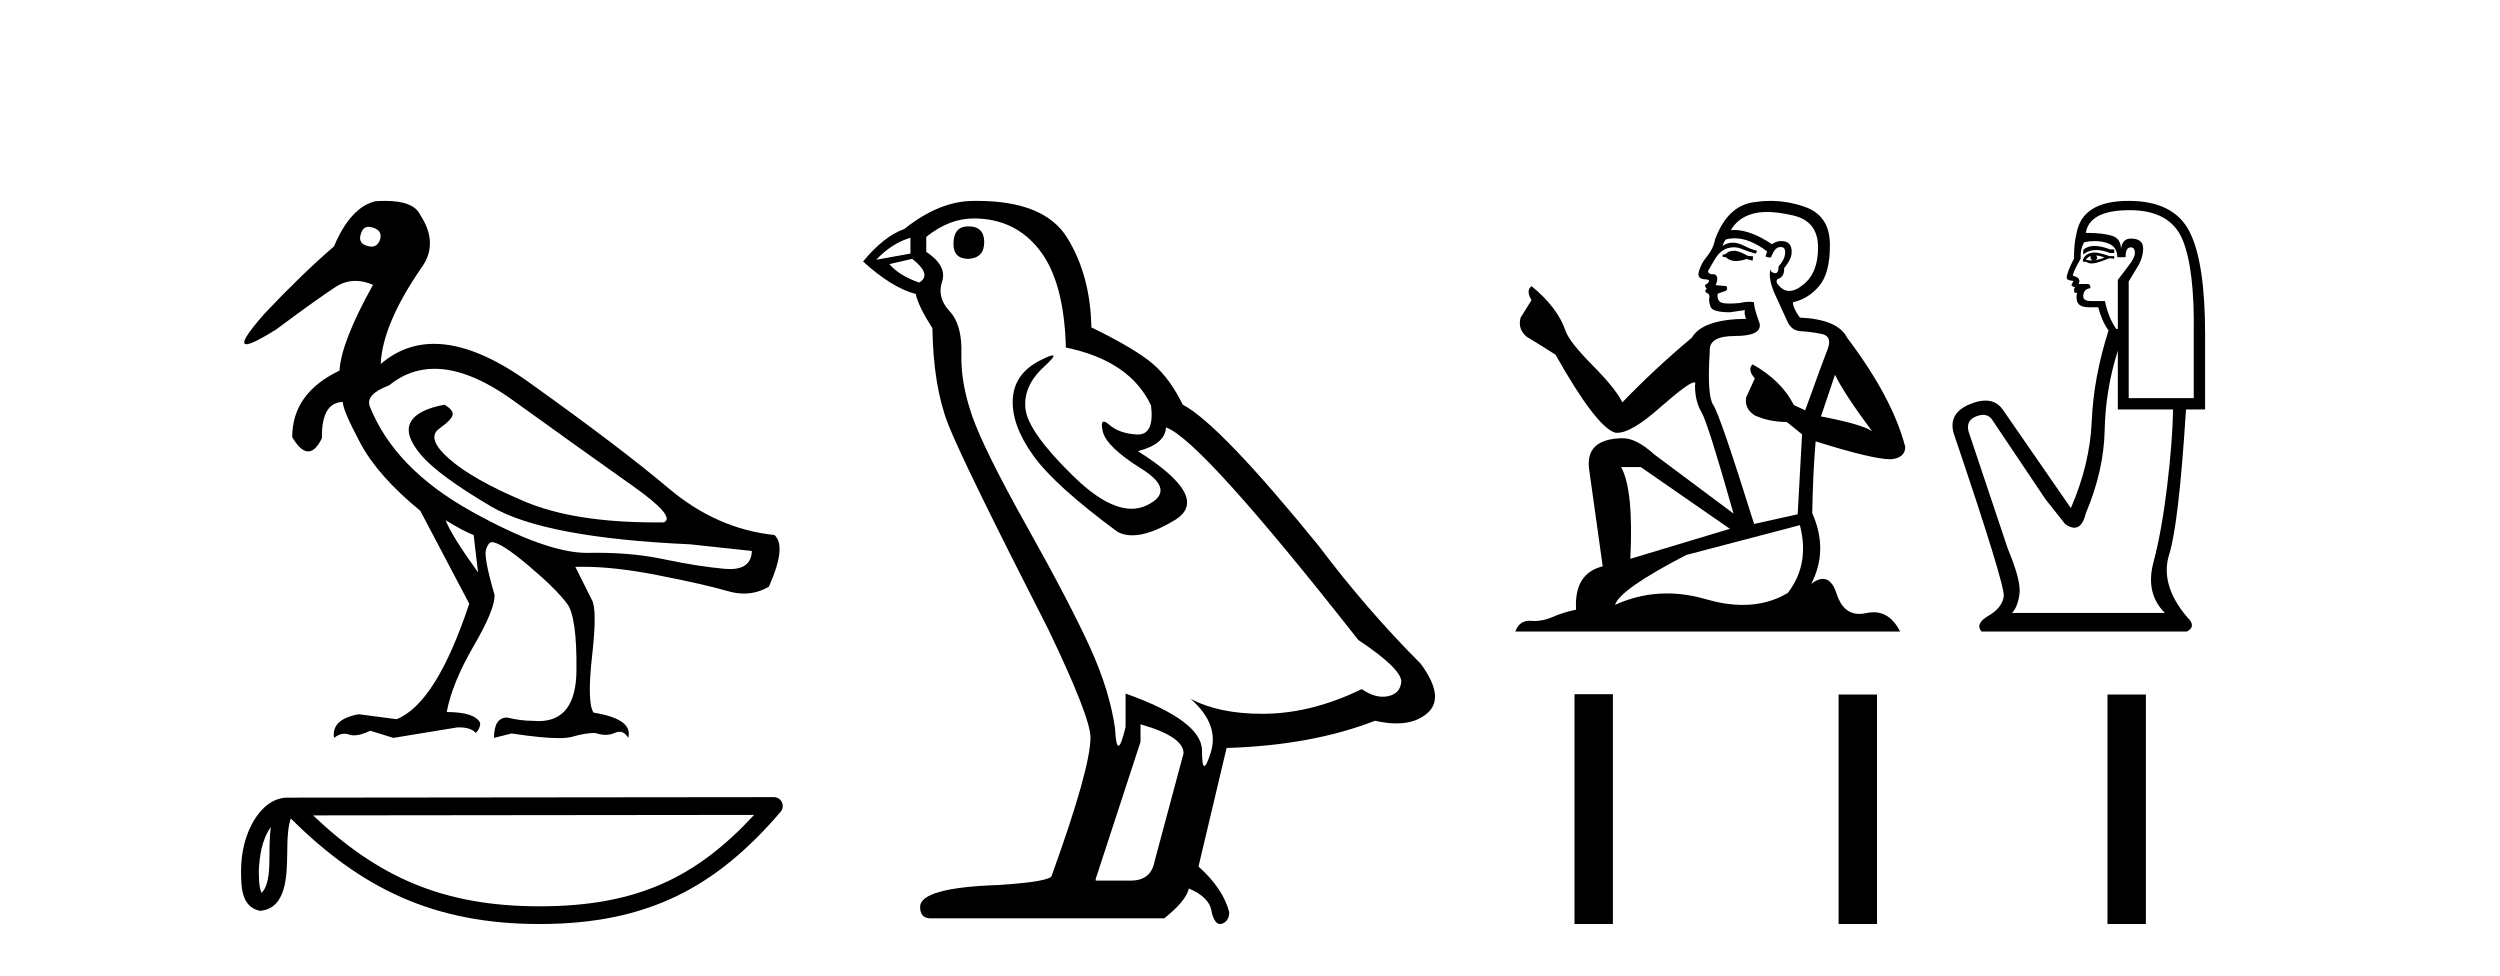 <?xml version='1.0' encoding='UTF-8' standalone='yes'?><svg xmlns='http://www.w3.org/2000/svg' xmlns:xlink='http://www.w3.org/1999/xlink' width='105.0' height='41.0' ><path d='M 15.481 9.526 C 15.537 9.526 15.599 9.538 15.667 9.562 C 15.929 9.639 16.029 9.8 15.968 10.047 C 15.898 10.254 15.777 10.358 15.604 10.358 C 15.546 10.358 15.483 10.347 15.413 10.324 C 15.152 10.247 15.067 10.077 15.159 9.816 C 15.216 9.622 15.324 9.526 15.481 9.526 ZM 18.251 15.489 C 19.221 15.489 20.319 15.93 21.544 16.812 C 23.661 18.337 25.335 19.533 26.567 20.403 C 27.798 21.273 28.237 21.785 27.883 21.939 C 27.766 21.94 27.651 21.941 27.537 21.941 C 25.25 21.941 23.415 21.648 22.029 21.061 C 20.574 20.446 19.52 19.849 18.866 19.272 C 18.211 18.694 18.073 18.271 18.45 18.002 C 18.827 17.732 19.016 17.528 19.016 17.39 C 19.016 17.267 18.9 17.136 18.669 16.997 C 17.915 17.136 17.442 17.378 17.249 17.725 C 17.057 18.071 17.199 18.529 17.676 19.099 C 18.154 19.668 19.135 20.392 20.621 21.269 C 22.106 22.147 24.896 22.678 28.991 22.862 L 31.578 23.14 C 31.564 23.647 31.256 23.901 30.655 23.901 C 30.582 23.901 30.505 23.898 30.423 23.89 C 29.669 23.821 28.818 23.686 27.871 23.486 C 27.022 23.307 26.09 23.217 25.074 23.217 C 24.957 23.217 24.839 23.218 24.719 23.22 C 24.697 23.221 24.675 23.221 24.653 23.221 C 23.502 23.221 21.877 22.636 19.778 21.465 C 17.638 20.272 16.222 18.806 15.529 17.066 C 15.406 16.728 15.675 16.435 16.337 16.189 C 16.907 15.722 17.545 15.489 18.251 15.489 ZM 18.715 21.846 C 19.208 22.154 19.601 22.362 19.893 22.47 L 20.078 24.04 C 19.324 22.993 18.869 22.262 18.715 21.846 ZM 16.183 8.437 C 16.05 8.437 15.909 8.442 15.76 8.453 C 15.067 8.623 14.49 9.254 14.028 10.347 C 13.104 11.147 12.134 12.086 11.118 13.164 C 10.355 14.027 10.099 14.458 10.349 14.458 C 10.522 14.458 10.941 14.25 11.603 13.834 C 12.804 12.941 13.639 12.344 14.109 12.044 C 14.367 11.879 14.64 11.797 14.928 11.797 C 15.164 11.797 15.411 11.852 15.667 11.963 C 14.775 13.564 14.305 14.765 14.259 15.566 C 12.935 16.197 12.273 17.128 12.273 18.36 C 12.508 18.76 12.732 18.96 12.943 18.96 C 13.147 18.96 13.339 18.775 13.52 18.406 C 13.504 17.405 13.797 16.897 14.397 16.882 C 14.397 17.113 14.644 17.69 15.136 18.614 C 15.629 19.537 16.468 20.484 17.653 21.454 L 19.708 25.356 C 18.785 28.143 17.769 29.759 16.66 30.206 L 15.067 29.998 C 14.297 30.136 13.951 30.467 14.028 30.991 C 14.176 30.874 14.322 30.816 14.467 30.816 C 14.533 30.816 14.598 30.828 14.663 30.852 C 14.724 30.875 14.793 30.886 14.869 30.886 C 15.053 30.886 15.28 30.821 15.552 30.691 L 16.522 30.991 L 19.2 30.552 C 19.231 30.551 19.261 30.55 19.291 30.55 C 19.613 30.55 19.844 30.628 19.986 30.783 C 20.109 30.66 20.17 30.521 20.17 30.367 C 20.016 30.059 19.547 29.905 18.762 29.905 C 18.916 29.09 19.293 28.166 19.893 27.134 C 20.494 26.103 20.786 25.387 20.771 24.987 C 20.463 23.925 20.343 23.29 20.413 23.082 C 20.482 22.874 20.563 22.77 20.655 22.77 C 20.901 22.77 21.41 23.093 22.179 23.74 C 22.949 24.387 23.495 24.925 23.819 25.356 C 24.096 25.726 24.227 26.665 24.211 28.174 C 24.197 29.582 23.666 30.286 22.619 30.286 C 22.545 30.286 22.467 30.282 22.387 30.275 C 22.033 30.275 21.671 30.229 21.302 30.136 C 20.932 30.136 20.748 30.421 20.748 30.991 L 21.486 30.806 C 22.347 30.936 23.006 31.001 23.463 31.001 C 23.709 31.001 23.897 30.982 24.027 30.945 C 24.396 30.837 24.719 30.783 24.996 30.783 C 25.15 30.837 25.296 30.864 25.432 30.864 C 25.569 30.864 25.697 30.837 25.816 30.783 C 25.889 30.75 25.957 30.734 26.02 30.734 C 26.165 30.734 26.286 30.819 26.382 30.991 C 26.536 30.467 26.051 30.113 24.927 29.929 C 24.742 29.636 24.723 28.839 24.869 27.539 C 25.016 26.238 25.012 25.456 24.858 25.195 L 24.165 23.809 C 24.267 23.806 24.371 23.804 24.477 23.804 C 25.379 23.804 26.426 23.921 27.617 24.156 C 28.949 24.417 29.93 24.641 30.561 24.825 C 30.798 24.895 31.027 24.929 31.249 24.929 C 31.618 24.929 31.966 24.833 32.293 24.641 C 32.801 23.501 32.878 22.778 32.524 22.47 C 30.908 22.301 29.426 21.646 28.079 20.507 C 26.732 19.368 24.769 17.879 22.191 16.039 C 20.699 14.974 19.378 14.442 18.228 14.442 C 17.392 14.442 16.646 14.724 15.991 15.288 C 16.037 14.18 16.606 12.833 17.699 11.247 C 18.192 10.57 18.177 9.831 17.653 9.031 C 17.469 8.635 16.978 8.437 16.183 8.437 Z' style='fill:#000000;stroke:none' /><path d='M 11.374 34.735 C 11.334 35.049 11.318 35.419 11.318 35.871 C 11.31 36.329 11.342 37.147 10.986 37.502 C 10.86 37.217 10.883 36.888 10.869 36.584 C 10.901 35.942 10.993 35.275 11.374 34.735 ZM 31.673 34.226 C 29.25 36.842 26.765 38.065 22.658 38.065 C 18.568 38.065 15.855 36.811 13.148 34.246 L 31.673 34.226 ZM 32.504 33.48 C 32.504 33.48 32.504 33.48 32.504 33.48 L 12.071 33.501 C 11.476 33.501 10.986 33.918 10.654 34.477 C 10.323 35.036 10.124 35.772 10.124 36.584 C 10.129 37.245 10.129 38.093 10.923 38.256 C 12.051 38.157 12.045 36.731 12.063 35.871 C 12.063 35.098 12.113 34.657 12.214 34.377 C 15.152 37.298 18.198 38.809 22.658 38.809 C 27.24 38.809 30.096 37.236 32.787 34.095 C 32.881 33.984 32.903 33.829 32.842 33.697 C 32.782 33.564 32.649 33.48 32.504 33.48 Z' style='fill:#000000;stroke:none' /><path d='M 40.673 9.507 Q 40.046 9.507 40.046 10.245 Q 40.046 10.872 40.673 10.872 Q 41.337 10.835 41.337 10.171 Q 41.337 9.507 40.673 9.507 ZM 38.239 9.987 L 38.239 10.651 L 36.801 10.909 Q 37.465 10.208 38.239 9.987 ZM 38.313 10.872 Q 39.161 11.536 38.608 11.868 Q 37.76 11.573 37.354 11.093 L 38.313 10.872 ZM 40.895 9.175 Q 42.628 9.175 43.661 10.503 Q 44.694 11.831 44.767 14.597 Q 47.46 15.15 48.345 17.031 Q 48.488 18.249 47.796 18.249 Q 47.776 18.249 47.755 18.248 Q 47.017 18.211 46.593 17.843 Q 46.439 17.709 46.36 17.709 Q 46.223 17.709 46.316 18.119 Q 46.464 18.765 47.939 19.687 Q 49.415 20.609 48.179 21.217 Q 47.872 21.368 47.526 21.368 Q 46.477 21.368 45.062 19.982 Q 43.181 18.138 43.071 17.179 Q 42.96 16.22 43.845 15.408 Q 44.372 14.926 44.207 14.926 Q 44.095 14.926 43.661 15.15 Q 42.591 15.703 42.536 16.773 Q 42.481 17.843 43.384 19.115 Q 44.288 20.388 46.943 22.342 Q 47.215 22.484 47.558 22.484 Q 48.287 22.484 49.341 21.844 Q 50.89 20.904 47.792 18.949 Q 48.935 18.654 48.972 17.953 Q 50.41 18.433 57.049 26.879 Q 58.82 28.059 58.856 28.612 Q 58.82 29.129 58.303 29.239 Q 58.193 29.263 58.079 29.263 Q 57.66 29.263 57.197 28.944 Q 55.131 29.94 53.195 29.977 Q 53.093 29.979 52.993 29.979 Q 51.193 29.979 50.005 29.35 L 50.005 29.35 Q 51.222 30.42 50.853 31.6 Q 50.674 32.172 50.582 32.172 Q 50.484 32.172 50.484 31.526 Q 50.484 30.272 47.275 29.129 L 47.275 30.53 Q 47.086 31.324 46.975 31.324 Q 46.869 31.324 46.833 30.604 Q 46.612 29.018 45.782 27.192 Q 44.952 25.367 43.145 22.139 Q 41.337 18.912 40.839 17.492 Q 40.342 16.072 40.378 14.855 Q 40.415 13.638 39.88 13.066 Q 39.346 12.495 39.567 11.831 Q 39.788 11.167 38.903 10.577 L 38.903 9.95 Q 39.862 9.175 40.895 9.175 ZM 47.902 30.42 Q 49.71 30.936 49.71 31.637 L 48.493 36.173 Q 48.345 36.985 47.497 36.985 L 46.021 36.985 L 46.021 36.911 L 47.902 31.157 L 47.902 30.42 ZM 41.028 8.437 Q 40.962 8.437 40.895 8.438 Q 39.456 8.438 37.981 9.618 Q 37.133 9.913 36.248 10.983 Q 37.465 12.089 38.461 12.347 Q 38.571 12.864 39.161 13.786 Q 39.198 16.22 39.825 17.824 Q 40.452 19.429 44.03 26.436 Q 45.8 30.124 45.8 30.973 Q 45.8 32.264 44.177 36.763 Q 44.177 37.022 41.964 37.169 Q 38.645 37.28 38.645 38.091 Q 38.645 38.571 39.088 38.571 L 48.898 38.571 Q 49.82 37.833 49.931 37.317 Q 50.816 37.685 50.89 38.312 Q 51.014 38.809 51.243 38.809 Q 51.286 38.809 51.332 38.792 Q 51.628 38.681 51.628 38.312 Q 51.369 37.317 50.337 36.394 L 51.517 31.415 Q 55.094 31.305 57.75 30.272 Q 58.242 30.383 58.652 30.383 Q 59.471 30.383 59.963 29.94 Q 60.701 29.276 59.668 27.875 Q 57.418 25.625 55.39 22.932 Q 51.222 17.806 49.673 16.994 Q 49.156 15.925 48.437 15.298 Q 47.718 14.671 45.837 13.749 Q 45.8 11.573 44.823 9.987 Q 43.868 8.437 41.028 8.437 Z' style='fill:#000000;stroke:none' /><path d='M 72.879 10.532 Q 72.624 10.532 72.543 10.613 Q 72.472 10.694 72.35 10.694 L 72.35 10.786 L 72.492 10.806 Q 72.65 10.964 72.912 10.964 Q 73.106 10.964 73.357 10.877 L 73.611 10.949 L 73.631 10.766 L 73.408 10.745 Q 73.082 10.562 72.879 10.532 ZM 74.211 8.903 Q 74.68 8.903 75.3 9.046 Q 76.347 9.28 76.358 10.369 Q 76.368 11.447 75.747 11.946 Q 75.419 12.219 75.15 12.219 Q 74.918 12.219 74.73 12.017 Q 74.547 11.834 74.659 11.722 Q 74.954 11.63 74.933 11.264 Q 75.249 10.877 75.249 10.603 Q 75.268 10.124 74.809 10.124 Q 74.79 10.124 74.771 10.125 Q 74.567 10.145 74.425 10.257 Q 73.525 9.66 72.84 9.66 Q 72.767 9.66 72.695 9.667 L 72.695 9.667 Q 72.99 9.148 73.621 8.975 Q 73.878 8.903 74.211 8.903 ZM 77.07 15.74 Q 77.466 16.554 78.626 18.11 Q 78.189 17.815 76.48 17.49 L 77.07 15.74 ZM 72.852 10.008 Q 73.493 10.008 74.221 10.562 L 74.15 10.766 Q 74.236 10.815 74.316 10.815 Q 74.351 10.815 74.384 10.806 Q 74.547 10.379 74.75 10.379 Q 74.775 10.376 74.796 10.376 Q 74.992 10.376 74.974 10.623 Q 74.974 10.877 74.699 11.193 Q 74.699 11.474 74.562 11.474 Q 74.541 11.474 74.516 11.467 Q 74.333 11.427 74.364 11.264 L 74.364 11.264 Q 74.242 11.722 74.577 12.424 Q 74.903 13.136 75.076 13.512 Q 75.249 13.888 75.625 13.909 Q 76.001 13.929 76.49 14.021 Q 76.978 14.112 76.754 14.682 Q 76.53 15.252 75.818 17.235 L 75.34 17.011 Q 74.842 16.004 73.611 15.302 L 73.611 15.302 Q 73.377 15.526 73.703 15.892 L 73.336 16.696 Q 73.265 17.174 73.703 17.449 Q 74.313 17.723 75.045 17.723 L 75.686 18.242 L 75.503 21.599 L 73.672 22.006 Q 72.238 17.418 71.963 17.022 Q 71.688 16.625 71.81 14.753 Q 71.76 14.112 72.858 14.112 Q 73.998 14.112 73.906 13.593 L 73.764 13.176 Q 73.652 12.79 73.672 12.698 Q 73.582 12.674 73.464 12.674 Q 73.285 12.674 73.041 12.729 Q 72.811 12.749 72.643 12.749 Q 72.309 12.749 72.228 12.668 Q 72.105 12.546 72.146 12.332 L 72.472 12.22 Q 72.584 12.159 72.512 12.017 L 72.055 11.976 Q 72.217 11.63 72.014 11.518 Q 71.983 11.521 71.956 11.521 Q 71.739 11.521 71.739 11.376 Q 71.81 11.244 72.024 10.888 Q 72.238 10.532 72.543 10.43 Q 72.68 10.386 72.815 10.386 Q 72.991 10.386 73.163 10.46 Q 73.469 10.582 73.743 10.654 L 73.794 10.532 Q 73.54 10.471 73.265 10.328 Q 73.001 10.191 72.772 10.191 Q 72.543 10.191 72.35 10.328 Q 72.4 10.145 72.492 10.053 Q 72.668 10.008 72.852 10.008 ZM 68.911 19.616 L 72.655 22.21 L 68.474 23.471 Q 68.616 20.572 68.087 19.616 ZM 75.595 22.057 Q 76.022 23.695 75.086 24.905 Q 74.248 25.406 73.198 25.406 Q 72.478 25.406 71.658 25.17 Q 70.817 24.924 70.012 24.924 Q 68.888 24.924 67.833 25.404 Q 68.016 24.763 70.824 23.308 L 75.595 22.057 ZM 74.357 8.437 Q 74.031 8.437 73.703 8.487 Q 72.563 8.619 72.034 10.053 Q 71.963 10.44 71.688 10.776 Q 71.414 11.101 71.332 11.498 Q 71.332 11.722 71.617 11.732 Q 71.902 11.742 71.688 11.925 Q 71.597 11.946 71.617 12.017 Q 71.627 12.088 71.688 12.108 Q 71.556 12.251 71.688 12.302 Q 71.831 12.363 71.79 12.505 Q 71.76 12.658 71.841 12.881 Q 71.922 13.115 72.655 13.115 L 73.285 13.024 L 73.285 13.024 Q 73.245 13.176 73.336 13.39 Q 71.505 13.41 71.058 14.183 Q 69.522 15.465 68.138 16.9 Q 67.864 16.33 66.887 15.343 Q 65.921 14.367 65.758 13.909 Q 65.422 12.912 64.324 12.017 Q 64.079 12.2 64.324 12.607 L 63.866 13.339 Q 63.733 13.817 64.12 14.143 Q 64.71 14.499 65.331 14.896 Q 67.04 17.927 67.833 18.171 Q 67.877 18.178 67.925 18.178 Q 68.528 18.178 69.735 17.103 Q 70.931 16.058 71.154 16.058 Q 71.232 16.058 71.19 16.187 Q 71.19 16.849 71.465 17.317 Q 71.739 17.785 72.807 21.569 L 69.481 19.087 Q 68.728 18.405 68.159 18.405 Q 66.561 18.425 66.745 19.727 L 67.314 23.786 Q 66.104 24.081 66.195 25.607 Q 65.646 25.719 65.188 25.922 Q 64.818 26.082 64.442 26.082 Q 64.362 26.082 64.283 26.075 Q 64.255 26.073 64.229 26.073 Q 63.814 26.073 63.642 26.523 L 79.806 26.523 Q 79.393 25.714 78.688 25.714 Q 78.541 25.714 78.382 25.75 Q 78.228 25.784 78.091 25.784 Q 77.412 25.784 77.141 24.946 Q 76.94 24.312 76.562 24.312 Q 76.346 24.312 76.073 24.519 Q 76.805 23.105 76.113 21.548 Q 76.144 19.86 76.256 18.537 Q 78.646 19.29 79.419 19.29 Q 80.02 19.229 80.02 18.771 Q 79.491 16.716 77.578 14.183 Q 77.192 13.41 75.595 13.339 Q 75.32 12.973 75.3 12.698 Q 75.961 12.546 76.408 12.007 Q 76.866 11.467 76.856 10.257 Q 76.846 9.057 75.808 8.69 Q 75.09 8.437 74.357 8.437 Z' style='fill:#000000;stroke:none' /><path d='M 87.971 10.329 Q 87.676 10.329 87.496 10.497 L 87.496 10.692 Q 87.724 10.501 88.043 10.501 Q 88.303 10.501 88.624 10.627 L 88.797 10.627 L 88.797 10.475 L 88.624 10.475 Q 88.247 10.329 87.971 10.329 ZM 88.038 10.735 Q 88.212 10.735 88.385 10.822 Q 88.277 10.866 88.017 10.931 Q 88.082 10.887 88.082 10.822 Q 88.082 10.779 88.038 10.735 ZM 87.821 10.757 Q 87.8 10.779 87.8 10.844 Q 87.8 10.887 87.887 10.931 Q 87.843 10.938 87.797 10.938 Q 87.706 10.938 87.605 10.909 Q 87.735 10.757 87.821 10.757 ZM 87.995 10.605 Q 87.583 10.605 87.475 10.931 L 87.496 10.996 L 87.626 10.996 Q 87.713 11.065 87.841 11.065 Q 87.874 11.065 87.908 11.061 Q 88.06 11.061 88.602 10.844 L 88.797 10.866 L 88.797 10.757 L 88.602 10.757 Q 88.147 10.605 87.995 10.605 ZM 87.976 10.125 Q 88.249 10.125 88.494 10.204 Q 88.927 10.345 88.927 10.801 L 89.274 10.801 Q 89.274 10.389 89.491 10.389 Q 89.665 10.389 89.665 10.627 Q 89.665 10.822 89.394 11.169 Q 89.123 11.516 88.949 11.755 L 88.949 13.815 L 88.884 13.815 Q 88.559 13.359 88.407 12.644 L 87.821 12.644 Q 87.496 12.644 87.496 12.449 Q 87.496 12.145 87.8 12.102 Q 87.8 11.928 87.691 11.928 L 87.301 11.928 Q 87.431 11.668 87.062 11.581 Q 87.062 11.429 87.388 10.866 Q 87.366 10.454 87.54 10.172 Q 87.766 10.125 87.976 10.125 ZM 89.448 8.827 Q 91.139 8.827 91.66 10.052 Q 92.18 11.278 92.137 14.032 L 92.137 16.721 L 89.405 16.721 L 89.405 11.82 Q 89.535 11.603 89.773 11.213 Q 90.012 10.822 90.012 10.432 Q 90.012 10.02 89.491 10.02 Q 89.144 10.02 89.079 10.454 Q 89.079 10.02 88.7 9.901 Q 88.32 9.781 87.605 9.781 Q 87.756 8.827 89.448 8.827 ZM 88.949 14.726 L 88.949 17.198 L 91.269 17.198 Q 91.248 18.521 91.02 20.418 Q 90.792 22.316 90.445 23.617 Q 90.098 24.918 90.923 25.742 L 84.504 25.742 Q 84.742 25.503 84.818 24.95 Q 84.894 24.397 84.33 23.053 L 82.682 18.13 Q 82.552 17.653 83.018 17.48 Q 83.167 17.424 83.291 17.424 Q 83.554 17.424 83.701 17.675 L 85.913 20.971 L 86.737 22.012 Q 86.954 22.164 87.123 22.164 Q 87.46 22.164 87.605 21.557 Q 88.364 19.757 88.396 18.065 Q 88.429 16.374 88.949 14.726 ZM 89.405 8.437 Q 87.453 8.437 87.214 9.803 Q 87.106 10.215 87.106 10.866 Q 86.802 11.451 86.802 11.668 Q 86.802 11.776 87.084 11.798 L 86.997 11.972 Q 87.062 12.058 87.149 12.058 Q 87.084 12.167 87.128 12.297 L 87.236 12.297 Q 87.106 12.904 87.713 12.904 L 88.125 12.904 Q 88.277 13.49 88.559 13.88 Q 87.93 15.853 87.854 17.675 Q 87.778 19.497 86.976 21.34 L 84.113 17.198 Q 83.846 16.824 83.391 16.824 Q 83.106 16.824 82.747 16.97 Q 81.815 17.35 82.053 18.195 Q 84.222 24.593 84.157 25.048 Q 84.092 25.525 83.517 25.861 Q 82.942 26.197 83.224 26.523 L 91.855 26.523 Q 92.267 26.306 91.855 25.915 Q 90.706 24.549 91.107 23.281 Q 91.508 22.012 91.812 17.198 L 92.614 17.198 L 92.614 14.032 Q 92.614 10.996 91.953 9.716 Q 91.291 8.437 89.405 8.437 Z' style='fill:#000000;stroke:none' /><path d='M 66.129 29.156 L 66.129 38.809 L 67.742 38.809 L 67.742 29.156 ZM 77.221 29.17 L 77.221 38.809 L 78.835 38.809 L 78.835 29.17 ZM 88.514 29.17 L 88.514 38.809 L 90.127 38.809 L 90.127 29.17 Z' style='fill:#000000;stroke:none' /></svg>